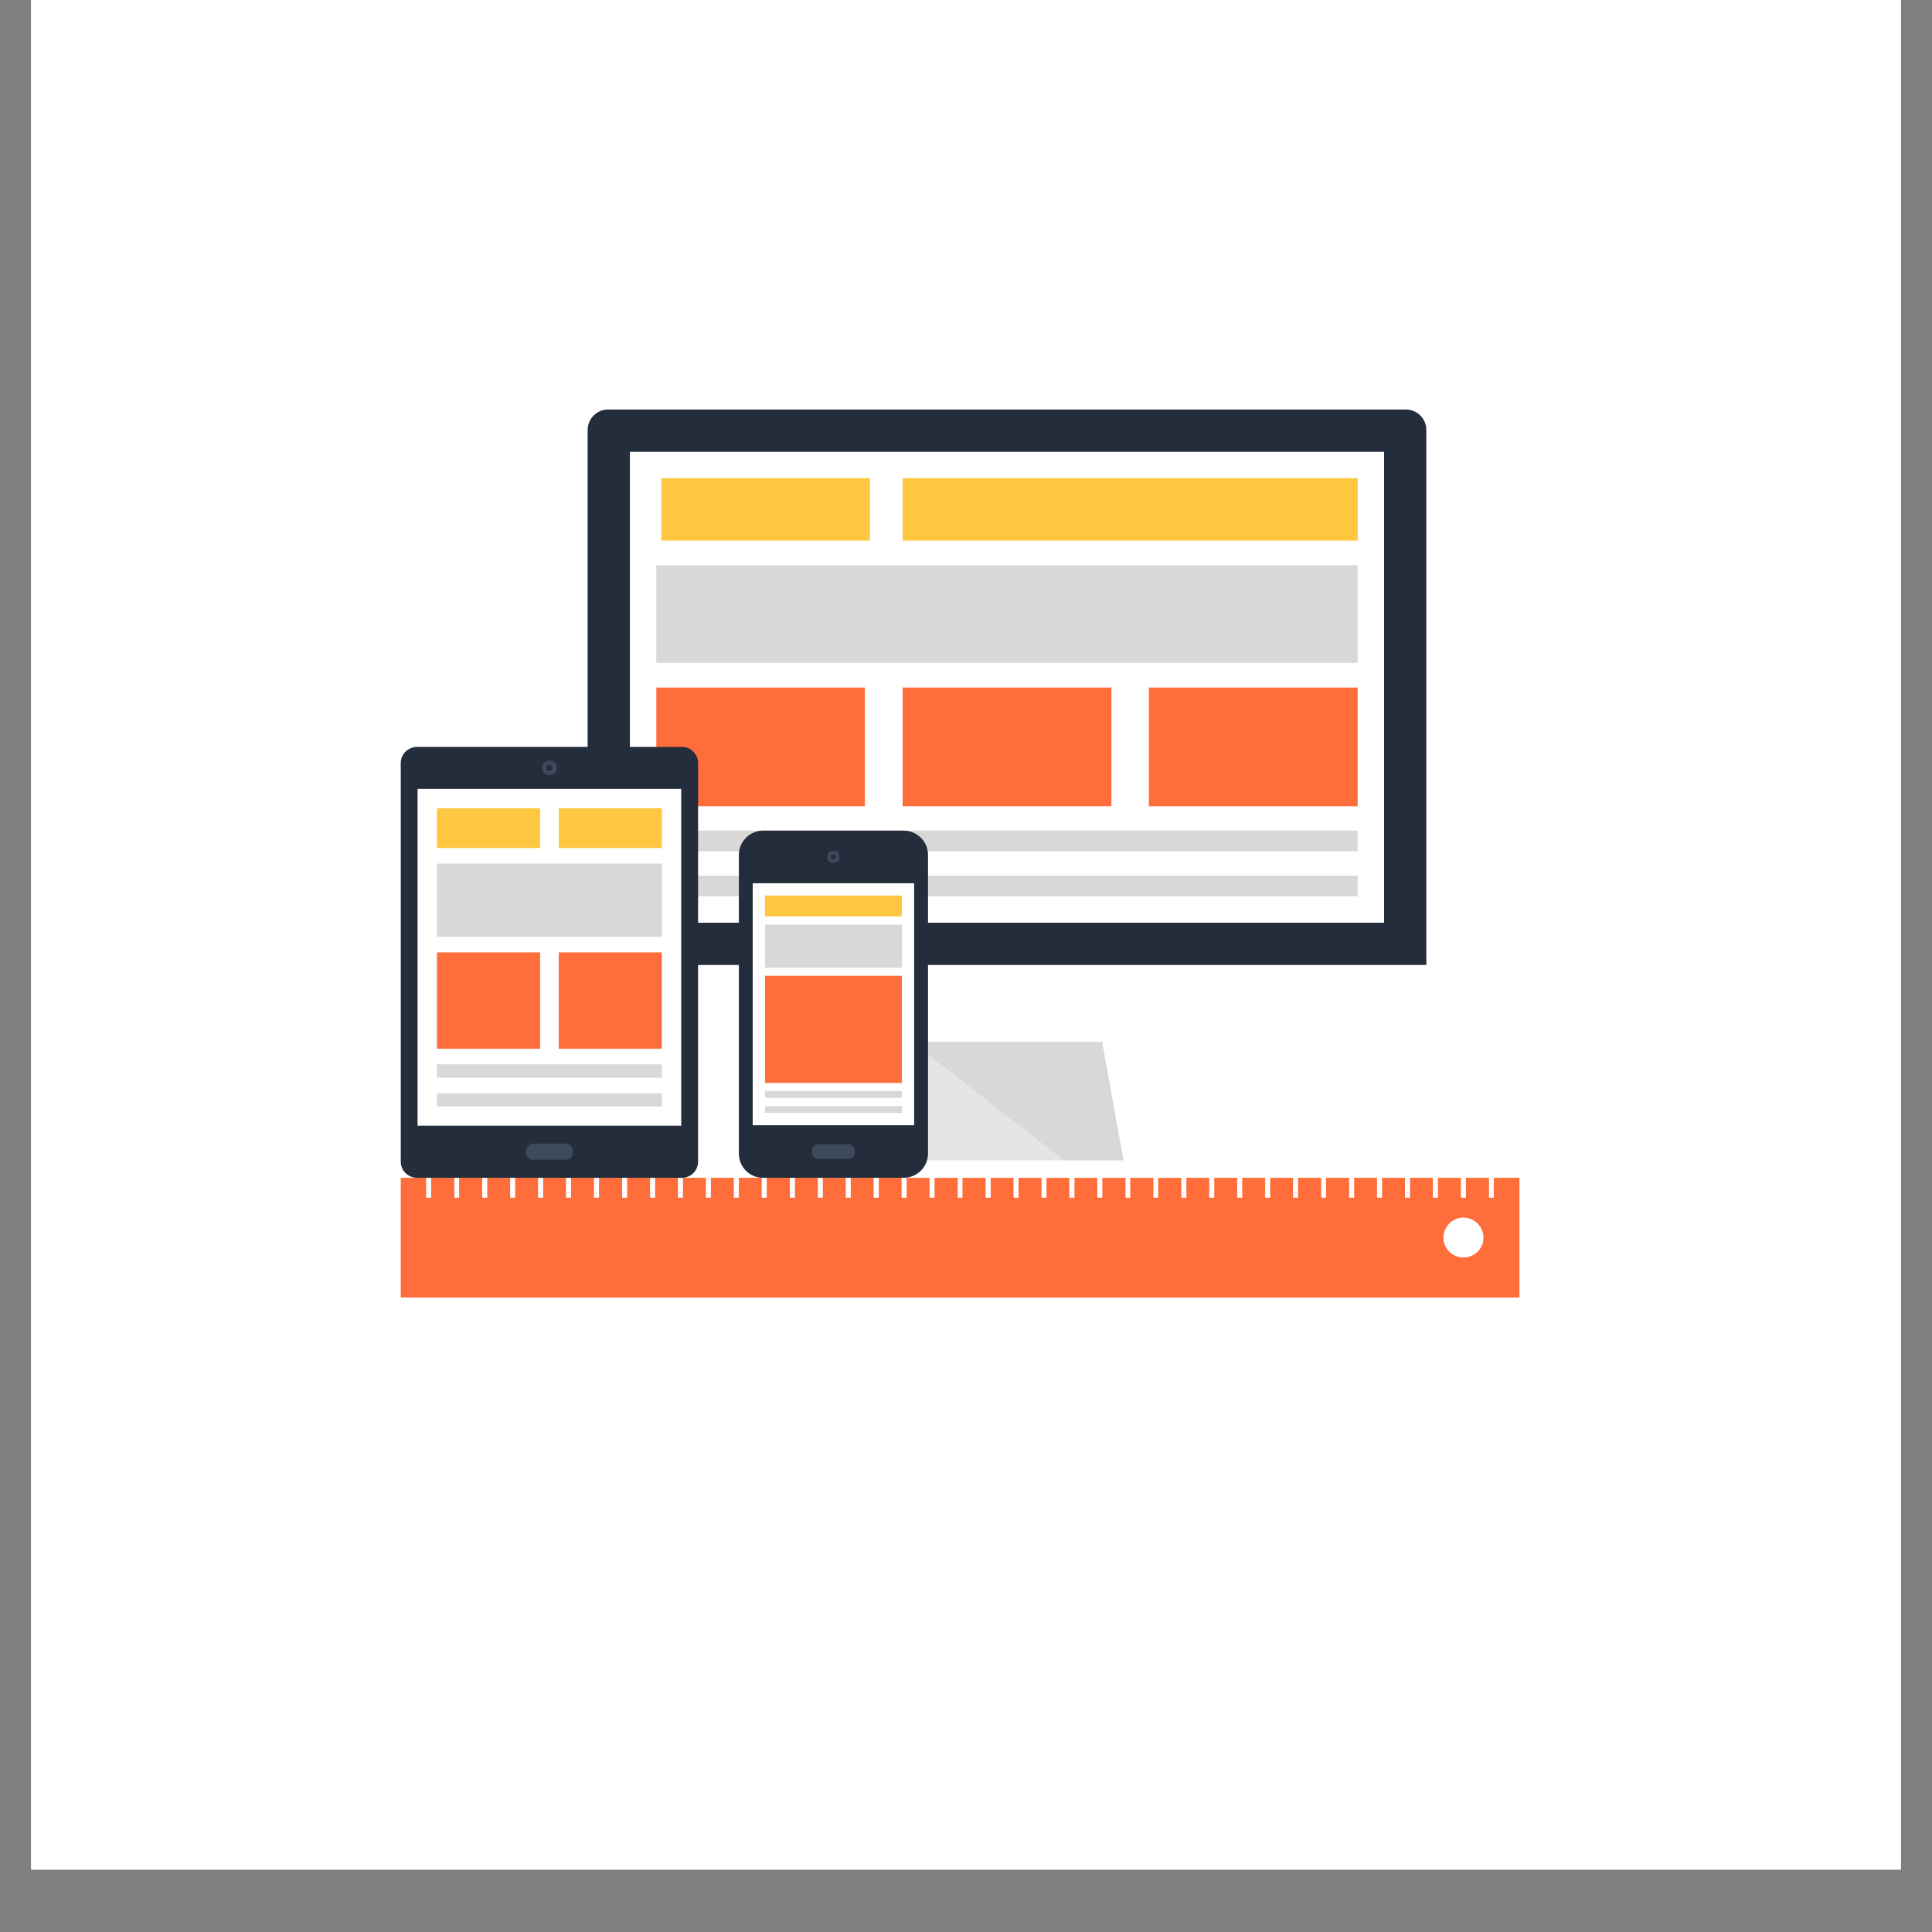<svg xmlns="http://www.w3.org/2000/svg" xmlns:xlink="http://www.w3.org/1999/xlink" width="40" zoomAndPan="magnify" viewBox="0 0 30 30" height="40" preserveAspectRatio="xMidYMid meet" version="1.0"><rect x="0" y="0" width="30" height="30" fill="#808080" stroke="none"/><defs><clipPath id="1bc2b4fda7"><path d="M 0.484 0 L 29.516 0 L 29.516 29.031 L 0.484 29.031 Z M 0.484 0 " clip-rule="nonzero"/></clipPath><clipPath id="60d848d7c4"><path d="M 6.199 18 L 23.617 18 L 23.617 20.148 L 6.199 20.148 Z M 6.199 18 " clip-rule="nonzero"/></clipPath><clipPath id="a5d3929b60"><path d="M 6.199 18 L 7 18 L 7 19 L 6.199 19 Z M 6.199 18 " clip-rule="nonzero"/></clipPath><clipPath id="f8a10828eb"><path d="M 23 18 L 23.617 18 L 23.617 19 L 23 19 Z M 23 18 " clip-rule="nonzero"/></clipPath><clipPath id="4e9a0c5340"><path d="M 9 6.359 L 23 6.359 L 23 15 L 9 15 Z M 9 6.359 " clip-rule="nonzero"/></clipPath><clipPath id="d3a44d3530"><path d="M 6.199 11 L 11 11 L 11 19 L 6.199 19 Z M 6.199 11 " clip-rule="nonzero"/></clipPath><clipPath id="b4b8757add"><path d="M 6.199 12 L 11 12 L 11 18 L 6.199 18 Z M 6.199 12 " clip-rule="nonzero"/></clipPath><clipPath id="4f4680e547"><path d="M 6.199 12 L 9 12 L 9 14 L 6.199 14 Z M 6.199 12 " clip-rule="nonzero"/></clipPath><clipPath id="f906971b1e"><path d="M 6.199 16 L 11 16 L 11 17 L 6.199 17 Z M 6.199 16 " clip-rule="nonzero"/></clipPath><clipPath id="a8e879bc97"><path d="M 6.199 16 L 11 16 L 11 18 L 6.199 18 Z M 6.199 16 " clip-rule="nonzero"/></clipPath><clipPath id="76cb48a71d"><path d="M 6.199 14 L 9 14 L 9 17 L 6.199 17 Z M 6.199 14 " clip-rule="nonzero"/></clipPath><clipPath id="96b29d55d1"><path d="M 6.199 13 L 11 13 L 11 15 L 6.199 15 Z M 6.199 13 " clip-rule="nonzero"/></clipPath></defs><g clip-path="url(#1bc2b4fda7)"><path fill="#ffffff" d="M 0.484 0 L 29.516 0 L 29.516 29.031 L 0.484 29.031 Z M 0.484 0 " fill-opacity="1" fill-rule="nonzero"/><path fill="#ffffff" d="M 0.484 0 L 29.516 0 L 29.516 29.031 L 0.484 29.031 Z M 0.484 0 " fill-opacity="1" fill-rule="nonzero"/></g><g clip-path="url(#60d848d7c4)"><path fill="#ff6d3b" d="M 6.223 18.289 L 6.223 20.148 L 23.594 20.148 L 23.594 18.289 Z M 22.723 19.527 C 22.555 19.527 22.414 19.391 22.414 19.219 C 22.414 19.047 22.555 18.906 22.723 18.906 C 22.895 18.906 23.035 19.047 23.035 19.219 C 23.035 19.391 22.895 19.527 22.723 19.527 Z M 22.723 19.527 " fill-opacity="1" fill-rule="nonzero"/></g><g clip-path="url(#a5d3929b60)"><path fill="#ffffff" d="M 6.617 18.289 L 6.695 18.289 L 6.695 18.598 L 6.617 18.598 Z M 6.617 18.289 " fill-opacity="1" fill-rule="nonzero"/></g><path fill="#ffffff" d="M 7.055 18.289 L 7.129 18.289 L 7.129 18.598 L 7.055 18.598 Z M 7.055 18.289 " fill-opacity="1" fill-rule="nonzero"/><path fill="#ffffff" d="M 7.488 18.289 L 7.566 18.289 L 7.566 18.598 L 7.488 18.598 Z M 7.488 18.289 " fill-opacity="1" fill-rule="nonzero"/><path fill="#ffffff" d="M 7.922 18.289 L 8 18.289 L 8 18.598 L 7.922 18.598 Z M 7.922 18.289 " fill-opacity="1" fill-rule="nonzero"/><path fill="#ffffff" d="M 8.355 18.289 L 8.434 18.289 L 8.434 18.598 L 8.355 18.598 Z M 8.355 18.289 " fill-opacity="1" fill-rule="nonzero"/><path fill="#ffffff" d="M 8.789 18.289 L 8.867 18.289 L 8.867 18.598 L 8.789 18.598 Z M 8.789 18.289 " fill-opacity="1" fill-rule="nonzero"/><path fill="#ffffff" d="M 9.223 18.289 L 9.301 18.289 L 9.301 18.598 L 9.223 18.598 Z M 9.223 18.289 " fill-opacity="1" fill-rule="nonzero"/><path fill="#ffffff" d="M 9.66 18.289 L 9.738 18.289 L 9.738 18.598 L 9.66 18.598 Z M 9.66 18.289 " fill-opacity="1" fill-rule="nonzero"/><path fill="#ffffff" d="M 10.094 18.289 L 10.172 18.289 L 10.172 18.598 L 10.094 18.598 Z M 10.094 18.289 " fill-opacity="1" fill-rule="nonzero"/><path fill="#ffffff" d="M 10.527 18.289 L 10.605 18.289 L 10.605 18.598 L 10.527 18.598 Z M 10.527 18.289 " fill-opacity="1" fill-rule="nonzero"/><path fill="#ffffff" d="M 10.961 18.289 L 11.039 18.289 L 11.039 18.598 L 10.961 18.598 Z M 10.961 18.289 " fill-opacity="1" fill-rule="nonzero"/><path fill="#ffffff" d="M 11.395 18.289 L 11.473 18.289 L 11.473 18.598 L 11.395 18.598 Z M 11.395 18.289 " fill-opacity="1" fill-rule="nonzero"/><path fill="#ffffff" d="M 11.828 18.289 L 11.906 18.289 L 11.906 18.598 L 11.828 18.598 Z M 11.828 18.289 " fill-opacity="1" fill-rule="nonzero"/><path fill="#ffffff" d="M 12.266 18.289 L 12.344 18.289 L 12.344 18.598 L 12.266 18.598 Z M 12.266 18.289 " fill-opacity="1" fill-rule="nonzero"/><path fill="#ffffff" d="M 12.699 18.289 L 12.777 18.289 L 12.777 18.598 L 12.699 18.598 Z M 12.699 18.289 " fill-opacity="1" fill-rule="nonzero"/><path fill="#ffffff" d="M 13.133 18.289 L 13.211 18.289 L 13.211 18.598 L 13.133 18.598 Z M 13.133 18.289 " fill-opacity="1" fill-rule="nonzero"/><path fill="#ffffff" d="M 13.566 18.289 L 13.645 18.289 L 13.645 18.598 L 13.566 18.598 Z M 13.566 18.289 " fill-opacity="1" fill-rule="nonzero"/><path fill="#ffffff" d="M 14 18.289 L 14.078 18.289 L 14.078 18.598 L 14 18.598 Z M 14 18.289 " fill-opacity="1" fill-rule="nonzero"/><path fill="#ffffff" d="M 14.434 18.289 L 14.512 18.289 L 14.512 18.598 L 14.434 18.598 Z M 14.434 18.289 " fill-opacity="1" fill-rule="nonzero"/><path fill="#ffffff" d="M 14.871 18.289 L 14.945 18.289 L 14.945 18.598 L 14.871 18.598 Z M 14.871 18.289 " fill-opacity="1" fill-rule="nonzero"/><path fill="#ffffff" d="M 15.305 18.289 L 15.383 18.289 L 15.383 18.598 L 15.305 18.598 Z M 15.305 18.289 " fill-opacity="1" fill-rule="nonzero"/><path fill="#ffffff" d="M 15.738 18.289 L 15.816 18.289 L 15.816 18.598 L 15.738 18.598 Z M 15.738 18.289 " fill-opacity="1" fill-rule="nonzero"/><path fill="#ffffff" d="M 16.172 18.289 L 16.25 18.289 L 16.25 18.598 L 16.172 18.598 Z M 16.172 18.289 " fill-opacity="1" fill-rule="nonzero"/><path fill="#ffffff" d="M 16.605 18.289 L 16.684 18.289 L 16.684 18.598 L 16.605 18.598 Z M 16.605 18.289 " fill-opacity="1" fill-rule="nonzero"/><path fill="#ffffff" d="M 17.039 18.289 L 17.117 18.289 L 17.117 18.598 L 17.039 18.598 Z M 17.039 18.289 " fill-opacity="1" fill-rule="nonzero"/><path fill="#ffffff" d="M 17.477 18.289 L 17.551 18.289 L 17.551 18.598 L 17.477 18.598 Z M 17.477 18.289 " fill-opacity="1" fill-rule="nonzero"/><path fill="#ffffff" d="M 17.91 18.289 L 17.984 18.289 L 17.984 18.598 L 17.91 18.598 Z M 17.91 18.289 " fill-opacity="1" fill-rule="nonzero"/><path fill="#ffffff" d="M 18.344 18.289 L 18.422 18.289 L 18.422 18.598 L 18.344 18.598 Z M 18.344 18.289 " fill-opacity="1" fill-rule="nonzero"/><path fill="#ffffff" d="M 18.777 18.289 L 18.855 18.289 L 18.855 18.598 L 18.777 18.598 Z M 18.777 18.289 " fill-opacity="1" fill-rule="nonzero"/><path fill="#ffffff" d="M 19.211 18.289 L 19.289 18.289 L 19.289 18.598 L 19.211 18.598 Z M 19.211 18.289 " fill-opacity="1" fill-rule="nonzero"/><path fill="#ffffff" d="M 19.645 18.289 L 19.723 18.289 L 19.723 18.598 L 19.645 18.598 Z M 19.645 18.289 " fill-opacity="1" fill-rule="nonzero"/><path fill="#ffffff" d="M 20.078 18.289 L 20.156 18.289 L 20.156 18.598 L 20.078 18.598 Z M 20.078 18.289 " fill-opacity="1" fill-rule="nonzero"/><path fill="#ffffff" d="M 20.516 18.289 L 20.59 18.289 L 20.59 18.598 L 20.516 18.598 Z M 20.516 18.289 " fill-opacity="1" fill-rule="nonzero"/><path fill="#ffffff" d="M 20.949 18.289 L 21.027 18.289 L 21.027 18.598 L 20.949 18.598 Z M 20.949 18.289 " fill-opacity="1" fill-rule="nonzero"/><path fill="#ffffff" d="M 21.383 18.289 L 21.461 18.289 L 21.461 18.598 L 21.383 18.598 Z M 21.383 18.289 " fill-opacity="1" fill-rule="nonzero"/><path fill="#ffffff" d="M 21.816 18.289 L 21.895 18.289 L 21.895 18.598 L 21.816 18.598 Z M 21.816 18.289 " fill-opacity="1" fill-rule="nonzero"/><path fill="#ffffff" d="M 22.25 18.289 L 22.328 18.289 L 22.328 18.598 L 22.25 18.598 Z M 22.25 18.289 " fill-opacity="1" fill-rule="nonzero"/><path fill="#ffffff" d="M 22.684 18.289 L 22.762 18.289 L 22.762 18.598 L 22.684 18.598 Z M 22.684 18.289 " fill-opacity="1" fill-rule="nonzero"/><g clip-path="url(#f8a10828eb)"><path fill="#ffffff" d="M 23.121 18.289 L 23.195 18.289 L 23.195 18.598 L 23.121 18.598 Z M 23.121 18.289 " fill-opacity="1" fill-rule="nonzero"/></g><path fill="#e6e5e5" d="M 17.445 18.02 L 13.828 18.02 L 14.156 16.176 L 17.113 16.176 Z M 17.445 18.02 " fill-opacity="1" fill-rule="nonzero"/><path fill="#d9d8d7" d="M 17.445 18.02 L 17.113 16.176 L 14.156 16.176 L 16.523 18.02 Z M 17.445 18.02 " fill-opacity="1" fill-rule="nonzero"/><path fill="#ffffff" d="M 18.414 18.289 L 12.859 18.289 L 12.859 18.188 C 12.859 18.145 12.875 18.102 12.91 18.066 C 12.941 18.035 12.984 18.02 13.027 18.02 L 18.242 18.02 C 18.289 18.02 18.332 18.035 18.363 18.066 C 18.398 18.102 18.414 18.145 18.414 18.188 Z M 18.414 18.289 " fill-opacity="1" fill-rule="nonzero"/><path fill="#ffffff" d="M 22.148 14.984 L 22.148 15.859 C 22.148 16.035 22.008 16.176 21.832 16.176 L 9.441 16.176 C 9.266 16.176 9.125 16.035 9.125 15.859 L 9.125 14.984 Z M 22.148 14.984 " fill-opacity="1" fill-rule="nonzero"/><g clip-path="url(#4e9a0c5340)"><path fill="#242d3c" d="M 22.148 14.984 L 22.148 6.676 C 22.148 6.504 22.008 6.359 21.832 6.359 L 9.441 6.359 C 9.266 6.359 9.125 6.504 9.125 6.676 L 9.125 14.984 Z M 22.148 14.984 " fill-opacity="1" fill-rule="nonzero"/></g><path fill="#ffffff" d="M 9.781 7.016 L 21.492 7.016 L 21.492 14.328 L 9.781 14.328 Z M 9.781 7.016 " fill-opacity="1" fill-rule="nonzero"/><path fill="#ffc640" d="M 10.27 7.426 L 13.508 7.426 L 13.508 8.395 L 10.27 8.395 Z M 10.27 7.426 " fill-opacity="1" fill-rule="nonzero"/><path fill="#ffc640" d="M 14.016 7.426 L 21.082 7.426 L 21.082 8.395 L 14.016 8.395 Z M 14.016 7.426 " fill-opacity="1" fill-rule="nonzero"/><path fill="#d9d8d7" d="M 10.191 12.898 L 21.082 12.898 L 21.082 13.219 L 10.191 13.219 Z M 10.191 12.898 " fill-opacity="1" fill-rule="nonzero"/><path fill="#d9d8d7" d="M 10.191 13.598 L 21.082 13.598 L 21.082 13.918 L 10.191 13.918 Z M 10.191 13.598 " fill-opacity="1" fill-rule="nonzero"/><path fill="#ff6d3b" d="M 10.191 10.676 L 13.43 10.676 L 13.43 12.52 L 10.191 12.52 Z M 10.191 10.676 " fill-opacity="1" fill-rule="nonzero"/><path fill="#ff6d3b" d="M 14.016 10.676 L 17.258 10.676 L 17.258 12.52 L 14.016 12.52 Z M 14.016 10.676 " fill-opacity="1" fill-rule="nonzero"/><path fill="#ff6d3b" d="M 17.84 10.676 L 21.082 10.676 L 21.082 12.52 L 17.84 12.52 Z M 17.84 10.676 " fill-opacity="1" fill-rule="nonzero"/><path fill="#d9d8d7" d="M 10.191 8.777 L 21.082 8.777 L 21.082 10.293 L 10.191 10.293 Z M 10.191 8.777 " fill-opacity="1" fill-rule="nonzero"/><g clip-path="url(#d3a44d3530)"><path fill="#242d3c" d="M 6.223 11.848 C 6.223 11.711 6.336 11.598 6.477 11.598 L 10.59 11.598 C 10.727 11.598 10.84 11.711 10.84 11.848 L 10.84 18.039 C 10.84 18.176 10.727 18.289 10.59 18.289 L 6.477 18.289 C 6.336 18.289 6.223 18.176 6.223 18.039 Z M 6.223 11.848 " fill-opacity="1" fill-rule="nonzero"/></g><path fill="#3e4959" d="M 8.277 18.008 C 8.219 18.008 8.168 17.961 8.168 17.898 L 8.168 17.871 C 8.168 17.809 8.219 17.758 8.277 17.758 L 8.785 17.758 C 8.848 17.758 8.898 17.809 8.898 17.871 L 8.898 17.898 C 8.898 17.961 8.848 18.008 8.785 18.008 Z M 8.277 18.008 " fill-opacity="1" fill-rule="nonzero"/><path fill="#3e4959" d="M 8.531 12.039 C 8.469 12.039 8.418 11.988 8.418 11.922 C 8.418 11.859 8.469 11.809 8.531 11.809 C 8.598 11.809 8.648 11.859 8.648 11.922 C 8.648 11.988 8.598 12.039 8.531 12.039 Z M 8.531 12.039 " fill-opacity="1" fill-rule="nonzero"/><path fill="#242d3c" d="M 8.531 11.973 C 8.504 11.973 8.484 11.949 8.484 11.922 C 8.484 11.898 8.504 11.875 8.531 11.875 C 8.559 11.875 8.578 11.898 8.578 11.922 C 8.578 11.949 8.559 11.973 8.531 11.973 Z M 8.531 11.973 " fill-opacity="1" fill-rule="nonzero"/><g clip-path="url(#b4b8757add)"><path fill="#ffffff" d="M 6.484 12.25 L 10.578 12.25 L 10.578 17.48 L 6.484 17.48 Z M 6.484 12.25 " fill-opacity="1" fill-rule="nonzero"/></g><g clip-path="url(#4f4680e547)"><path fill="#ffc640" d="M 6.785 12.551 L 8.387 12.551 L 8.387 13.168 L 6.785 13.168 Z M 6.785 12.551 " fill-opacity="1" fill-rule="nonzero"/></g><path fill="#ffc640" d="M 8.676 12.551 L 10.277 12.551 L 10.277 13.168 L 8.676 13.168 Z M 8.676 12.551 " fill-opacity="1" fill-rule="nonzero"/><g clip-path="url(#f906971b1e)"><path fill="#d9d8d7" d="M 6.785 16.527 L 10.277 16.527 L 10.277 16.734 L 6.785 16.734 Z M 6.785 16.527 " fill-opacity="1" fill-rule="nonzero"/></g><g clip-path="url(#a8e879bc97)"><path fill="#d9d8d7" d="M 6.785 16.977 L 10.277 16.977 L 10.277 17.18 L 6.785 17.18 Z M 6.785 16.977 " fill-opacity="1" fill-rule="nonzero"/></g><g clip-path="url(#76cb48a71d)"><path fill="#ff6d3b" d="M 6.785 14.789 L 8.387 14.789 L 8.387 16.285 L 6.785 16.285 Z M 6.785 14.789 " fill-opacity="1" fill-rule="nonzero"/></g><path fill="#ff6d3b" d="M 8.676 14.789 L 10.277 14.789 L 10.277 16.285 L 8.676 16.285 Z M 8.676 14.789 " fill-opacity="1" fill-rule="nonzero"/><g clip-path="url(#96b29d55d1)"><path fill="#d9d8d7" d="M 6.785 13.41 L 10.277 13.41 L 10.277 14.547 L 6.785 14.547 Z M 6.785 13.41 " fill-opacity="1" fill-rule="nonzero"/></g><path fill="#242d3c" d="M 14.031 12.898 L 11.848 12.898 C 11.645 12.898 11.473 13.066 11.473 13.273 L 11.473 17.914 C 11.473 18.121 11.641 18.289 11.848 18.289 L 14.031 18.289 C 14.238 18.289 14.41 18.121 14.41 17.914 L 14.41 13.273 C 14.41 13.066 14.238 12.898 14.031 12.898 Z M 14.031 12.898 " fill-opacity="1" fill-rule="nonzero"/><path fill="#ffffff" d="M 11.688 13.715 L 14.195 13.715 L 14.195 17.473 L 11.688 17.473 Z M 11.688 13.715 " fill-opacity="1" fill-rule="nonzero"/><path fill="#ffc640" d="M 11.879 13.906 L 14.004 13.906 L 14.004 14.23 L 11.879 14.23 Z M 11.879 13.906 " fill-opacity="1" fill-rule="nonzero"/><path fill="#d9d8d7" d="M 11.879 16.941 L 14.004 16.941 L 14.004 17.047 L 11.879 17.047 Z M 11.879 16.941 " fill-opacity="1" fill-rule="nonzero"/><path fill="#d9d8d7" d="M 11.879 17.176 L 14.004 17.176 L 14.004 17.281 L 11.879 17.281 Z M 11.879 17.176 " fill-opacity="1" fill-rule="nonzero"/><path fill="#ff6d3b" d="M 11.879 15.152 L 14.004 15.152 L 14.004 16.816 L 11.879 16.816 Z M 11.879 15.152 " fill-opacity="1" fill-rule="nonzero"/><path fill="#d9d8d7" d="M 11.879 14.359 L 14.004 14.359 L 14.004 15.027 L 11.879 15.027 Z M 11.879 14.359 " fill-opacity="1" fill-rule="nonzero"/><path fill="#3e4959" d="M 12.707 17.996 C 12.652 17.996 12.609 17.953 12.609 17.895 L 12.609 17.867 C 12.609 17.809 12.652 17.766 12.707 17.766 L 13.172 17.766 C 13.23 17.766 13.273 17.809 13.273 17.867 L 13.273 17.895 C 13.273 17.953 13.23 17.996 13.172 17.996 Z M 12.707 17.996 " fill-opacity="1" fill-rule="nonzero"/><path fill="#3e4959" d="M 13.035 13.305 C 13.035 13.371 13.004 13.402 12.941 13.402 C 12.879 13.402 12.848 13.371 12.848 13.305 C 12.848 13.242 12.879 13.211 12.941 13.211 C 13.004 13.211 13.035 13.242 13.035 13.305 Z M 13.035 13.305 " fill-opacity="1" fill-rule="nonzero"/><path fill="#242d3c" d="M 12.98 13.305 C 12.98 13.332 12.965 13.344 12.941 13.344 C 12.914 13.344 12.902 13.332 12.902 13.305 C 12.902 13.281 12.914 13.27 12.941 13.27 C 12.965 13.27 12.98 13.281 12.98 13.305 Z M 12.98 13.305 " fill-opacity="1" fill-rule="nonzero"/></svg>